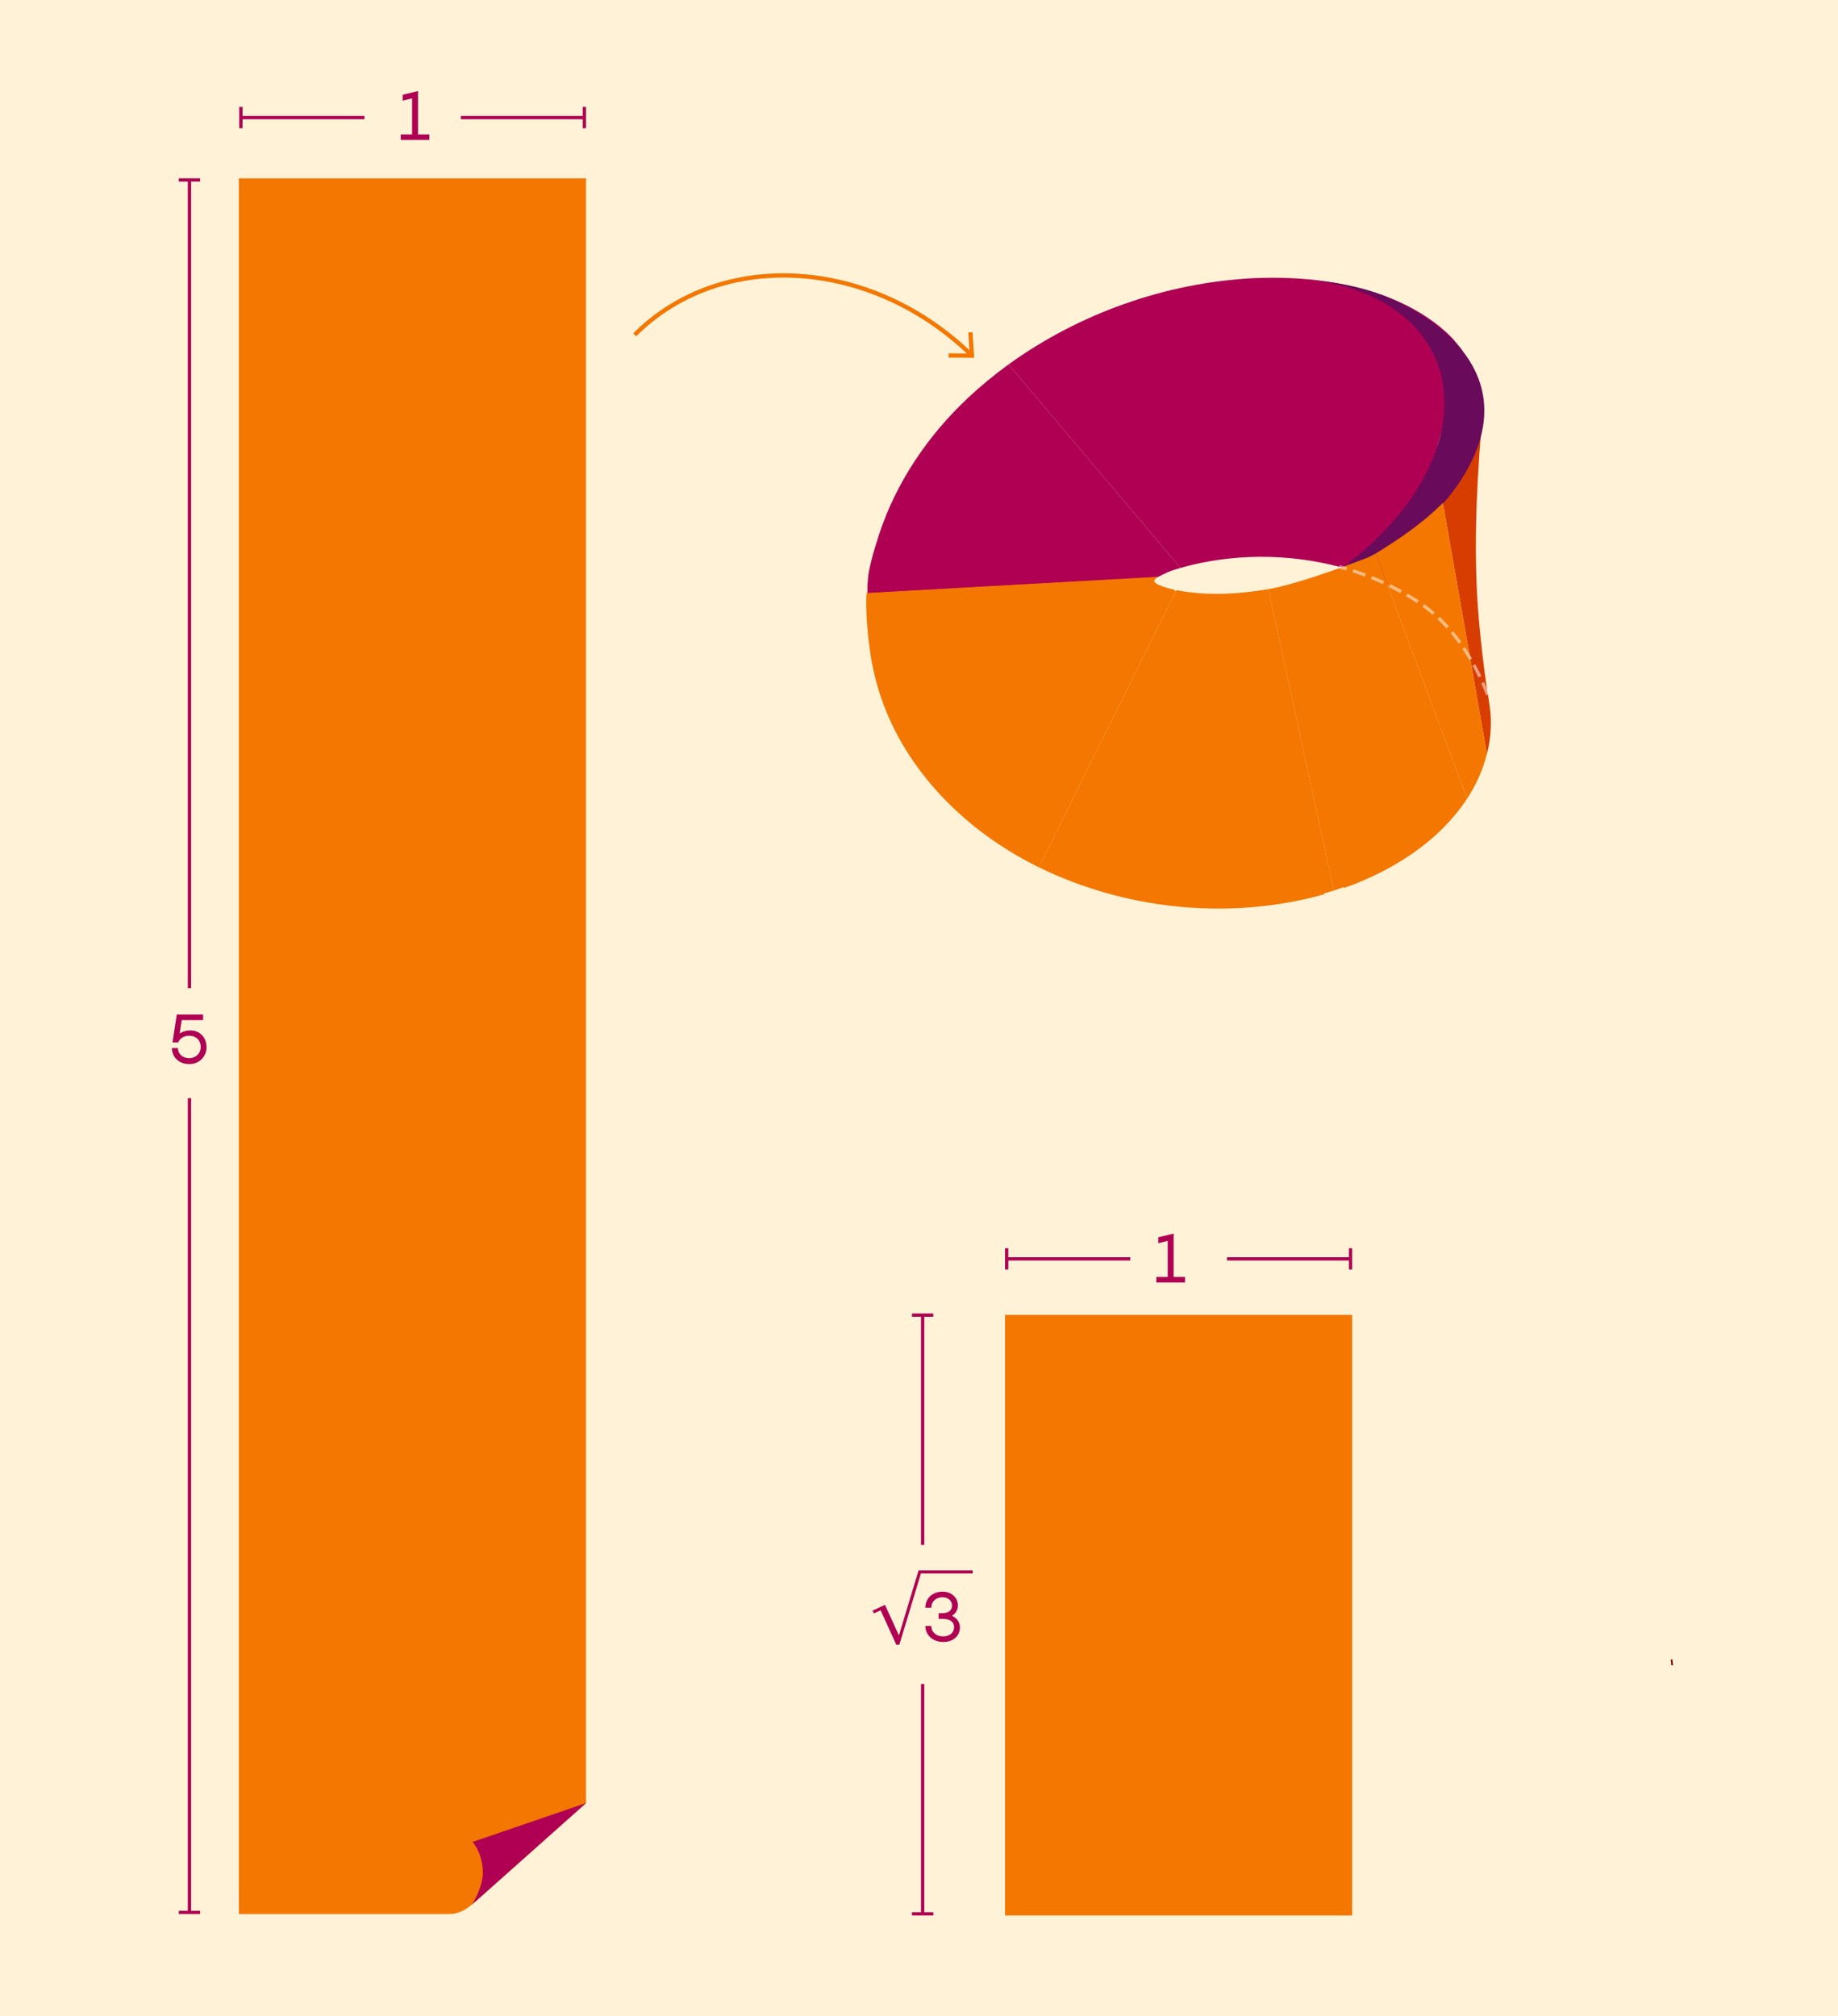 <?xml version="1.0" encoding="utf-8"?>
<!-- Generator: Adobe Illustrator 28.1.0, SVG Export Plug-In . SVG Version: 6.00 Build 0)  -->
<svg version="1.1" xmlns="http://www.w3.org/2000/svg" xmlns:xlink="http://www.w3.org/1999/xlink" x="0px" y="0px" width="560px"
	 height="614.245px" viewBox="0 0 560 614.245" style="enable-background:new 0 0 560 614.245;" xml:space="preserve">
<style type="text/css">
	.st0{fill:#FFF2D7;}
	.st1{fill:#F37700;}
	.st2{opacity:0.03;}
	.st3{opacity:0.08;}
	.st4{fill:#FFFFFF;}
	.st5{fill:none;stroke:#000000;stroke-linecap:round;stroke-linejoin:round;stroke-miterlimit:10;stroke-dasharray:0,4;}
	.st6{fill:none;stroke:#AF0053;stroke-width:9;stroke-miterlimit:10;}
	.st7{fill:#FFFFFF;stroke:#FFF2D7;stroke-width:16;stroke-miterlimit:10;}
	.st8{fill:none;stroke:#000000;stroke-width:2;stroke-miterlimit:10;}
	.st9{fill:#AF0053;}
	.st10{fill:none;stroke:#000000;stroke-width:0.25;stroke-miterlimit:10;}
	.st11{fill:#8A0304;stroke:#8A0304;stroke-width:0.5;}
	.st12{fill:none;stroke:#AF0053;stroke-miterlimit:10;}
	.st13{fill:#363636;}
	.st14{fill:none;stroke:#FFFFFF;stroke-linecap:round;stroke-linejoin:round;stroke-miterlimit:10;stroke-dasharray:0,4;}
	.st15{fill:none;stroke:#F3BE35;stroke-width:2;stroke-linecap:round;stroke-miterlimit:10;stroke-dasharray:0,4.389;}
	.st16{fill:none;stroke:#F3BE35;stroke-linecap:round;stroke-miterlimit:10;stroke-dasharray:0,4.389;}
	.st17{fill:none;stroke:#AF0053;stroke-width:1.097;stroke-miterlimit:10;}
	.st18{fill:none;stroke:#CCCCCC;stroke-width:2;stroke-linecap:round;stroke-miterlimit:10;stroke-dasharray:0,4.389;}
	.st19{fill:none;stroke:#FFFFFF;stroke-miterlimit:10;stroke-dasharray:4.389,2.195;}
	.st20{fill:#ED1C24;}
	
		.st21{fill:none;stroke:#CCCCCC;stroke-width:1.097;stroke-linejoin:round;stroke-miterlimit:10;stroke-dasharray:4.389,2.195;}
	.st22{fill:none;stroke:#000000;stroke-width:1.3;stroke-miterlimit:10;}
	.st23{fill:none;stroke:#690B5A;stroke-width:2;stroke-linecap:round;stroke-miterlimit:10;stroke-dasharray:0,4.389;}
	.st24{fill:none;stroke:#BFBFBF;stroke-width:1.3;stroke-linejoin:round;}
	.st25{fill:#BFBFBF;}
	.st26{fill:none;stroke:#FFFFFF;stroke-linecap:round;stroke-miterlimit:10;}
	.st27{fill:none;}
	.st28{fill:#F3BE35;}
	.st29{fill:#D73D00;}
	.st30{fill:#690B5A;}
	.st31{fill:none;stroke:#231F20;stroke-linecap:round;stroke-linejoin:round;}
	.st32{opacity:0.5;fill:none;stroke:#FFFFFF;stroke-linejoin:round;stroke-miterlimit:10;stroke-dasharray:4,2;}
	.st33{fill:none;stroke:#F37700;stroke-width:1.3;stroke-miterlimit:10;}
	.st34{fill:none;stroke:#ED1C24;stroke-linejoin:round;stroke-miterlimit:10;}
	.st35{fill:none;stroke:#CCCCCC;stroke-linejoin:round;stroke-miterlimit:10;stroke-dasharray:4,2;}
	.st36{fill:none;stroke:#FFFFFF;stroke-linejoin:round;stroke-miterlimit:10;stroke-dasharray:4,2;}
	.st37{fill:none;stroke:#000000;stroke-width:1.3;stroke-linejoin:round;}
	.st38{fill:#747578;stroke:#747578;stroke-width:0.5;}
	.st39{fill:none;stroke:#000000;stroke-miterlimit:10;}
	.st40{clip-path:url(#SVGID_00000083047538137024441840000016481105227440730771_);fill:#F37700;}
	.st41{clip-path:url(#SVGID_00000083047538137024441840000016481105227440730771_);}
	.st42{clip-path:url(#SVGID_00000083047538137024441840000016481105227440730771_);fill:none;}
	.st43{clip-path:url(#SVGID_00000154421175617240240770000010322687505666176141_);}
	.st44{clip-path:url(#SVGID_00000154421175617240240770000010322687505666176141_);fill:#F37700;}
	.st45{clip-path:url(#SVGID_00000154421175617240240770000010322687505666176141_);fill:none;}
	.st46{fill:none;stroke:#F37700;stroke-width:1.769;stroke-miterlimit:10;}
	.st47{fill:none;stroke:#000000;stroke-width:1.3;stroke-linecap:round;stroke-linejoin:round;stroke-dasharray:0,4;}
	.st48{fill:none;stroke:#000000;stroke-width:0.75;stroke-miterlimit:10;}
	.st49{opacity:0.5;fill:none;stroke:#F3BE35;stroke-miterlimit:10;stroke-dasharray:4.389,2.195;}
	.st50{fill:none;stroke:#363636;stroke-miterlimit:10;}
	.st51{opacity:0.75;fill:none;stroke:#F3BE35;stroke-miterlimit:10;stroke-dasharray:4.389,2.195;}
	.st52{fill:none;stroke:#AF0053;stroke-width:0.5;stroke-miterlimit:10;}
	.st53{display:none;}
	.st54{display:inline;}
	.st55{fill:#F7D426;}
	.st56{fill:#FF8600;}
	.st57{fill:none;stroke:#FF8600;stroke-miterlimit:10;}
	.st58{fill:#FF00FF;}
	.st59{display:inline;fill:none;stroke:#FF00FF;stroke-miterlimit:10;}
	.st60{display:inline;fill:none;stroke:#FF00FF;stroke-width:0.25;stroke-miterlimit:10;}
	.st61{display:inline;fill:#FF00FF;}
	.st62{fill:none;stroke:#F7D426;stroke-miterlimit:10;}
	.st63{display:inline;fill:none;stroke:#F7D426;stroke-miterlimit:10;}
	.st64{fill:none;stroke:#FF00FF;stroke-miterlimit:10;}
</style>
<g id="Back">
	<rect x="-3.291" y="-3.956" class="st0" width="565.608" height="623.1"/>
</g>
<g id="Layer_5">
</g>
<g id="Graphic">
	<line class="st11" x1="509.496" y1="507.37" x2="509.283" y2="505.581"/>
	<g>
		<g>
			<line class="st12" x1="73.396" y1="35.83" x2="111.044" y2="35.83"/>
			<g>
				<rect x="72.896" y="32.58" class="st9" width="1" height="6.5"/>
			</g>
		</g>
	</g>
	<g>
		<g>
			<line class="st12" x1="140.403" y1="35.83" x2="178.051" y2="35.83"/>
			<g>
				<rect x="177.551" y="32.58" class="st9" width="1" height="6.5"/>
			</g>
		</g>
	</g>
	<g>
		<path class="st9" d="M130.825,40.941v1.7h-8.734v-1.7h3.465V29.96l-2.877,0.714v-1.806l4.682-1.134
			v13.207H130.825z"/>
	</g>
	<path class="st1" d="M136.714,583.144c-1.296,0-63.927,0-63.927,0V54.324H178.551v495.02
		c-32.183,28.631-32.127,28.642-34.767,30.91C140.586,583.002,138.009,583.144,136.714,583.144z"/>
	<path class="st9" d="M178.551,549.344l-34.682,11.874l0.122-0.045c1.928,2.373,3.13,5.728,3.13,9.448
		c0,3.224-1.842,7.358-3.337,9.632C146.424,577.986,146.368,577.975,178.551,549.344z"/>
	<g>
		<g>
			<g>
				<line class="st12" x1="57.719" y1="301.056" x2="57.719" y2="54.824"/>
				<g>
					<rect x="54.469" y="54.324" class="st9" width="6.5" height="1"/>
				</g>
			</g>
		</g>
		<g>
			<g>
				<line class="st12" x1="57.719" y1="582.644" x2="57.719" y2="334.572"/>
				<g>
					<rect x="54.469" y="582.144" class="st9" width="6.5" height="1"/>
				</g>
			</g>
		</g>
	</g>
	<g>
		<path class="st9" d="M62.933,319.078c0,2.793-2.205,5.123-5.27,5.123c-3.297,0-5.271-2.289-5.271-4.893
			h1.806c0.021,1.723,1.386,3.087,3.443,3.087c1.89,0,3.506-1.386,3.506-3.401
			c0-2.226-1.574-3.443-3.506-3.443c-1.26,0-2.813,0.588-3.317,2.037h-1.764l1.302-8.504h8.021
			v1.701h-6.509l-0.63,4.072c0.944-0.608,2.079-0.924,3.275-0.924
			C60.708,313.934,62.933,315.887,62.933,319.078z"/>
	</g>
	<g>
		<g>
			<g>
				<line class="st12" x1="306.713" y1="383.539" x2="344.362" y2="383.539"/>
				<g>
					<rect x="306.213" y="380.289" class="st9" width="1" height="6.5"/>
				</g>
			</g>
		</g>
		<g>
			<g>
				<line class="st12" x1="373.83" y1="383.539" x2="411.478" y2="383.539"/>
				<g>
					<rect x="410.978" y="380.289" class="st9" width="1" height="6.5"/>
				</g>
			</g>
		</g>
		<g>
			<g>
				<line class="st12" x1="281.109" y1="470.699" x2="281.109" y2="400.672"/>
				<g>
					<rect x="277.859" y="400.172" class="st9" width="6.5" height="1"/>
				</g>
			</g>
		</g>
		<g>
			<g>
				<line class="st12" x1="281.109" y1="583.081" x2="281.109" y2="513.054"/>
				<g>
					<rect x="277.859" y="582.581" class="st9" width="6.5" height="1"/>
				</g>
			</g>
		</g>
		<g>
			<path class="st9" d="M361.043,389.034v1.7h-8.734v-1.7h3.464v-10.981l-2.876,0.714v-1.806l4.683-1.134
				v13.207H361.043z"/>
		</g>
		<line class="st11" x1="365.727" y1="496.153" x2="365.551" y2="494.67"/>
		<rect x="306.214" y="400.609" class="st1" width="105.764" height="182.972"/>
	</g>
	<g>
		<g>
			<path class="st9" d="M292.474,495.849c0,2.352-1.848,4.409-5.061,4.409c-3.296,0-5.479-2.204-5.479-4.892
				h1.806c0,1.973,1.617,3.191,3.59,3.191c2.121,0,3.359-1.239,3.359-2.814
				c0-1.889-1.7-2.54-3.548-2.54h-1.155v-1.722h1.155c1.868,0,2.919-0.902,2.919-2.31
				c0-1.47-1.135-2.54-2.939-2.54c-1.975,0-3.381,1.322-3.381,3.191h-1.806
				c0-2.688,1.974-4.893,5.271-4.893c2.792,0,4.64,1.91,4.64,4.157
				c0,1.47-0.735,2.54-1.806,3.191C291.404,492.909,292.474,494.064,292.474,495.849z"/>
		</g>
		<polygon class="st9" points="279.873,478.433 273.88,498.265 269.89,489.499 269.889,489.499 
			269.637,488.951 265.852,490.692 266.25,491.557 268.305,490.612 273.08,501.104 274.013,501.105 
			280.58,479.385 296.366,479.385 296.366,478.433 		"/>
	</g>
	<g>
		<path class="st9" d="M444.856,105.874c-0.411-0.522-1.219-1.537-1.665-2.008l-0.401-0.514
			c-4.641-4.922-10.587-8.73-16.736-11.486l-0.069,0.289l0,0l0.069-0.289
			c-13.831-6.113-29.379-7.774-44.373-7.105l0.001,0.082h-0l-0.001-0.082
			c-26.59,1.41-52.825,10.706-74.419,26.277l52.42,61.979c15.668-4.432,32.59-4.455,48.33-0.346
			l0.064-0.262l0,0l-0.064,0.262c6.309,1.674,12.557,4.105,18.269,7.273l19.43-72.95
			L444.856,105.874z"/>
		<path class="st29" d="M453.031,229.717c0.865-3.427,1.291-6.955,1.189-10.483
			c-0.042-2.983-0.835-7.241-1.299-10.221c-0.912-6.203-1.9-14.702-2.397-20.946
			c-1.565-18.129-0.772-38.539,0.749-56.689c-0.336,1.586-0.96,3.709-1.523,5.23v0.173l-0.69,1.562
			l-0.113,0.41c-2.299,5.305-5.451,10.266-9.34,14.471"/>
		<path class="st30" d="M408.729,173.112c13.495-9.857,24.984-22.99,29.613-38.46
			c7.814-27.901-11.877-45.887-37.186-49.053c0,0,10.216,0.484,20.647,4.533s43.641,21.246,24.716,53.878
			c-7.687,13.255-21.763,24.171-37.769,29.139"/>
		<path class="st9" d="M307.262,111.038c-4.134,2.999-8.55,6.631-12.276,10.124l0,0
			c-12.175,11.42-21.891,25.674-27.131,41.6c-1.234,3.762-2.623,8.36-3.278,12.266
			c-0-0-0.286,3.145-0.286,3.145l-0.019,2.621c9.029-0.435,80.039-4.74,87.003-4.403
			l1.684-0.686c0,0,2.411-1.28,4.175-1.896c0.812-0.269,1.727-0.554,2.549-0.793L307.262,111.038z"/>
		<path class="st1" d="M358.303,180.018l-0.515-0.099l0.11-0.222c-0.874-0.189-7.371-1.688-6.044-3.087
			l0.743-0.868l-88.588,4.947c-0.341,4.315,0.284,12.159,0.871,16.239
			c0.595,4.962,1.821,10.418,3.408,15.157c7.693,23.056,26.267,41.26,47.753,51.912l0.002-0.005
			l0.454,0.233L358.303,180.018z"/>
		<path class="st1" d="M439.609,153.224c-5.893,5.941-13.08,10.9-20.461,15.415l27.847,74.693
			c2.719-4.142,4.815-8.777,6.037-13.616"/>
		<path class="st1" d="M419.148,168.639c-0.332,0.173-1.891,0.996-2.194,1.138c0,0-19.996,7.897-30.518,9.722
			l19.953,91.809c0.082-0.03,2.947-1.001,3.027-1.034l0.065,0.28
			c14.681-5.199,28.819-14.029,37.512-27.223L419.148,168.639z"/>
		<path class="st1" d="M406.389,271.309l-19.953-91.809c-9.196,1.556-18.745,2.086-27.948,0.32l-0.098,0.213
			l-0.087-0.016l-41.805,84.206l2.732,1.297l-0.003,0.007c26.054,11.945,56.513,14.653,84.164,6.959
			l-0.049-0.244L406.389,271.309z"/>
		<path class="st32" d="M453.289,211.665c-9.236-23.2-21.991-28.808-27.007-31.721
			c-5.712-3.168-11.96-5.598-18.269-7.273"/>
	</g>
	<g>
		<g>
			<path class="st33" d="M193.379,102.015c26.344-26.344,71.938-23.571,102.436,5.998"/>
			<g>
				<polygon class="st1" points="289.013,108.945 289.022,107.643 295.431,107.693 295.012,101.296 
					296.311,101.213 296.819,109.003 				"/>
			</g>
		</g>
	</g>
</g>
<g id="Text">
</g>
<g id="Annotations" class="st53">
	<g class="st54">
		<g>
			<path class="st58" d="M66.981,151.06c0,6.057-4.854,11.328-11.789,11.328
				c-7.352,0-11.79-5.132-11.79-10.772h4.809c0.139,3.282,2.82,5.964,6.889,5.964
				c3.837,0,7.027-2.728,7.027-6.75c0-4.347-3.098-6.797-6.981-6.797c-2.589,0-5.641,1.202-6.657,3.977
				h-4.763l2.913-18.91h18.031v4.577H50.707l-1.202,7.722c1.942-1.11,4.208-1.665,6.658-1.665
				C62.081,139.732,66.981,144.079,66.981,151.06z"/>
			<path class="st58" d="M95.141,151.106c0,6.057-4.947,11.281-11.744,11.281
				c-6.889,0-11.836-5.225-11.836-11.281c0-2.22,0.694-4.393,1.942-6.195l10.264-15.812h5.595
				L82.103,139.918c0.416-0.047,0.878-0.047,1.294-0.047C90.194,139.871,95.141,145.096,95.141,151.106z
				 M90.287,151.106c0-3.514-2.867-6.704-6.89-6.704c-4.114,0-7.027,3.19-7.027,6.704
				c0,3.56,2.913,6.704,7.027,6.704C87.419,157.811,90.287,154.666,90.287,151.106z"/>
			<path class="st58" d="M124.686,140.426v10.172c0,7.443-5.871,11.79-12.298,11.79
				c-6.381,0-12.299-4.347-12.299-11.79v-10.172c0-7.443,5.918-11.789,12.299-11.789
				C118.815,128.637,124.686,132.982,124.686,140.426z M119.878,150.598v-10.172
				c0-4.346-3.422-7.212-7.49-7.212s-7.49,2.866-7.49,7.212v10.172c0,4.346,3.422,7.213,7.49,7.213
				S119.878,154.943,119.878,150.598z"/>
			<path class="st58" d="M144.847,138.53h4.531l0.277,4.809c1.387-2.959,4.716-5.271,8.923-5.271
				c6.704,0,11.743,5.455,11.743,12.159s-5.039,12.16-11.743,12.16c-4.207,0-7.536-2.312-8.923-5.317
				v15.488h-4.809V138.53z M157.792,157.811c4.393,0,7.675-3.422,7.675-7.583s-3.282-7.582-7.675-7.582
				c-4.392,0-7.582,3.421-7.582,7.582S153.401,157.811,157.792,157.811z"/>
			<path class="st58" d="M181.282,150.228l-9.386-11.697h5.965l6.427,8.415l6.426-8.415h5.918
				l-9.385,11.697l9.385,11.697h-5.918l-6.426-8.414l-6.427,8.414h-5.965L181.282,150.228z"/>
			<path class="st58" d="M255.121,138.53l-8.461,23.395h-5.039l-5.918-16.32l-5.872,16.32h-5.04
				l-8.461-23.395h5.133l5.825,17.431l5.872-17.431h5.132l5.825,17.431l5.872-17.431H255.121z"/>
			<path class="st58" d="M259.24,132.335c0-1.433,1.155-2.589,2.589-2.589s2.589,1.156,2.589,2.589
				c0,1.434-1.155,2.589-2.589,2.589S259.24,133.769,259.24,132.335z M264.233,161.925h-4.809V138.53
				h4.809V161.925z"/>
			<path class="st58" d="M281.617,138.068c4.208,0,7.536,2.312,8.877,5.271v-16.09h4.854v34.676h-4.577
				l-0.277-4.854c-1.341,3.005-4.669,5.317-8.877,5.317c-6.704,0-11.743-5.456-11.743-12.16
				S274.913,138.068,281.617,138.068z M282.403,157.811c4.346,0,7.582-3.422,7.582-7.583
				s-3.236-7.582-7.582-7.582c-4.438,0-7.721,3.421-7.721,7.582S277.964,157.811,282.403,157.811z"/>
			<path class="st58" d="M324.526,151.707h-18.586c0.139,3.606,2.82,6.381,7.305,6.381
				c3.375,0,5.502-1.85,6.473-3.652l4.207,0.462c-0.785,3.236-4.438,7.49-10.726,7.49
				c-7.12,0-12.067-5.317-12.067-12.299c0-6.519,4.67-12.021,11.697-12.021
				c7.213,0,11.697,5.779,11.697,12.437V151.707z M305.94,148.332h13.731
				c-0.186-3.144-2.774-5.964-6.843-5.964C308.899,142.368,306.125,145.05,305.94,148.332z"/>
			<path class="st58" d="M350.696,147.177v4.577h-17.801v-4.577H350.696z"/>
			<path class="st58" d="M392.91,129.099v32.826h-4.855v-24.088l-11.003,17.708h-2.081l-11.004-17.708v24.088
				h-4.854v-32.826h4.854l12.021,19.233l12.066-19.233H392.91z"/>
			<path class="st58" d="M398.785,145.512c0-9.293,7.259-16.875,16.645-16.875c9.339,0,16.644,7.582,16.644,16.875
				s-7.305,16.876-16.644,16.876C406.043,162.388,398.785,154.805,398.785,145.512z M427.218,145.512
				c0-6.704-5.039-12.298-11.789-12.298c-6.797,0-11.836,5.594-11.836,12.298
				s5.039,12.299,11.836,12.299C422.179,157.811,427.218,152.216,427.218,145.512z"/>
			<path class="st58" d="M460.14,152.632c0,5.964-4.484,9.293-11.559,9.293h-10.541v-32.826h9.848
				c6.843,0,10.402,3.606,10.402,8.692c0,2.82-1.341,5.132-3.468,6.611
				C457.875,146.021,460.14,148.887,460.14,152.632z M442.848,142.414h5.04
				c3.56,0,5.548-1.341,5.548-4.392c0-2.82-1.988-4.347-5.548-4.347h-5.04V142.414z M455.286,152.355
				c0-3.144-2.266-5.363-6.473-5.363h-5.965v10.356h5.733
				C453.02,157.348,455.286,155.545,455.286,152.355z"/>
			<path class="st58" d="M465.089,129.099h4.809v32.826h-4.809V129.099z"/>
			<path class="st58" d="M494.402,157.348v4.577h-18.216v-32.826h4.809v28.249H494.402z"/>
			<path class="st58" d="M504.16,133.676v9.108h10.264v4.577H504.16v9.986h13.176v4.577h-18.031v-32.826
				h18.031v4.577H504.16z"/>
		</g>
	</g>
	<rect x="-0.439" y="295.704" class="st60" width="24" height="1148.262"/>
	<rect x="535.561" y="295.704" class="st60" width="24" height="1148.262"/>
	<rect x="-0.497" y="296.565" class="st60" width="560.024" height="30"/>
	<rect x="68.827" y="507.355" class="st61" width="38" height="38"/>
	<rect x="68.827" y="545.892" class="st61" width="38" height="38"/>
	<g class="st54">
		<g>
			<line class="st64" x1="617.966" y1="545.038" x2="540.309" y2="545.038"/>
			<g>
				<polygon class="st58" points="543.623,540.948 544.305,541.681 540.693,545.037 544.305,548.395 
					543.623,549.127 539.225,545.037 				"/>
			</g>
		</g>
	</g>
	<g class="st54">
		<g>
			<path class="st58" d="M143.256,216.865h-3.248v11.607h-1.977v-11.607h-3.248v-1.881h8.473V216.865z"/>
			<path class="st58" d="M143.429,223.666c0-2.755,2.165-4.996,5.147-4.996c2.945,0,5.092,2.241,5.092,4.996
				s-2.146,4.996-5.092,4.996C145.594,228.662,143.429,226.421,143.429,223.666z M151.693,223.666
				c0-1.71-1.33-3.115-3.116-3.115c-1.823,0-3.172,1.405-3.172,3.115s1.349,3.115,3.172,3.115
				C150.363,226.781,151.693,225.376,151.693,223.666z"/>
			<path class="st58" d="M155.779,218.859h1.861l0.114,1.977c0.57-1.216,1.938-2.166,3.667-2.166
				c2.754,0,4.825,2.241,4.825,4.996s-2.071,4.996-4.825,4.996c-1.729,0-3.097-0.949-3.667-2.185v6.364
				h-1.976V218.859z M161.098,226.781c1.805,0,3.153-1.405,3.153-3.115s-1.349-3.115-3.153-3.115
				s-3.115,1.405-3.115,3.115S159.293,226.781,161.098,226.781z"/>
			<path class="st58" d="M179.547,218.67c1.729,0,3.096,0.95,3.647,2.166l0.113-1.977h1.881v9.613h-1.881
				l-0.113-1.995c-0.552,1.235-1.919,2.185-3.647,2.185c-2.755,0-4.825-2.241-4.825-4.996
				S176.792,218.67,179.547,218.67z M179.87,226.781c1.786,0,3.116-1.405,3.116-3.115
				s-1.33-3.115-3.116-3.115c-1.823,0-3.172,1.405-3.172,3.115S178.046,226.781,179.87,226.781z"/>
			<path class="st58" d="M196.95,222.83v5.643h-1.976v-4.769c0-2.317-0.931-3.153-2.317-3.153
				c-1.881,0-2.831,1.481-2.926,2.906v5.016h-1.976v-9.613h1.861l0.096,1.539
				c0.911-0.969,2.146-1.729,3.704-1.729C195.677,218.67,196.95,220.151,196.95,222.83z"/>
			<path class="st58" d="M203.715,218.67c1.729,0,3.096,0.95,3.647,2.166v-6.611h1.994v14.248h-1.881
				l-0.113-1.995c-0.552,1.235-1.919,2.185-3.647,2.185c-2.755,0-4.825-2.241-4.825-4.996
				S200.96,218.67,203.715,218.67z M204.038,226.781c1.786,0,3.116-1.405,3.116-3.115
				s-1.33-3.115-3.116-3.115c-1.823,0-3.172,1.405-3.172,3.115S202.214,226.781,204.038,226.781z"/>
			<path class="st58" d="M223.266,228.662c-1.729,0-3.116-0.949-3.667-2.185l-0.095,1.995h-1.881v-14.248
				h1.976v6.611c0.551-1.216,1.938-2.166,3.667-2.166c2.754,0,4.806,2.241,4.806,4.996
				S226.02,228.662,223.266,228.662z M222.943,220.551c-1.805,0-3.135,1.405-3.135,3.115
				s1.33,3.115,3.135,3.115s3.153-1.405,3.153-3.115S224.748,220.551,222.943,220.551z"/>
			<path class="st58" d="M229.708,223.666c0-2.755,2.166-4.996,5.148-4.996
				c2.944,0,5.091,2.241,5.091,4.996s-2.146,4.996-5.091,4.996
				C231.874,228.662,229.708,226.421,229.708,223.666z M237.971,223.666c0-1.71-1.33-3.115-3.115-3.115
				c-1.824,0-3.173,1.405-3.173,3.115s1.349,3.115,3.173,3.115
				C236.641,226.781,237.971,225.376,237.971,223.666z"/>
			<path class="st58" d="M246.959,220.74h-2.052v7.732h-1.994v-7.732h-1.425v-1.881h1.425v-2.85h1.994
				v2.85h2.052V220.74z"/>
			<path class="st58" d="M253.818,220.74h-2.052v7.732h-1.995v-7.732h-1.425v-1.881h1.425v-2.85h1.995
				v2.85h2.052V220.74z"/>
			<path class="st58" d="M255.073,223.666c0-2.755,2.166-4.996,5.148-4.996
				c2.944,0,5.091,2.241,5.091,4.996s-2.146,4.996-5.091,4.996
				C257.239,228.662,255.073,226.421,255.073,223.666z M263.336,223.666c0-1.71-1.33-3.115-3.115-3.115
				c-1.824,0-3.173,1.405-3.173,3.115s1.349,3.115,3.173,3.115
				C262.006,226.781,263.336,225.376,263.336,223.666z"/>
			<path class="st58" d="M282.317,222.45v6.022h-1.976v-5.357c0-1.539-0.685-2.564-1.919-2.564
				c-1.52,0-2.47,1.558-2.564,3.571v4.351h-1.976v-5.357c0-1.539-0.665-2.564-1.919-2.564
				c-1.52,0-2.47,1.558-2.564,3.571v4.351h-1.976v-9.613h1.861l0.095,1.501
				c0.836-0.969,1.938-1.69,3.324-1.69c1.444,0,2.413,0.779,2.869,2.014
				c0.874-1.121,2.052-2.014,3.591-2.014C281.214,218.67,282.317,220.228,282.317,222.45z"/>
			<path class="st58" d="M305.686,222.45v6.022h-1.976v-5.357c0-1.539-0.685-2.564-1.919-2.564
				c-1.52,0-2.47,1.558-2.564,3.571v4.351h-1.976v-5.357c0-1.539-0.665-2.564-1.919-2.564
				c-1.52,0-2.47,1.558-2.564,3.571v4.351h-1.976v-9.613h1.861l0.095,1.501
				c0.836-0.969,1.938-1.69,3.324-1.69c1.444,0,2.413,0.779,2.869,2.014
				c0.874-1.121,2.052-2.014,3.591-2.014C304.584,218.67,305.686,220.228,305.686,222.45z"/>
			<path class="st58" d="M312.528,218.67c1.729,0,3.096,0.95,3.647,2.166l0.113-1.977h1.881v9.613h-1.881
				l-0.113-1.995c-0.552,1.235-1.919,2.185-3.647,2.185c-2.755,0-4.825-2.241-4.825-4.996
				S309.773,218.67,312.528,218.67z M312.85,226.781c1.786,0,3.116-1.405,3.116-3.115
				s-1.33-3.115-3.116-3.115c-1.823,0-3.172,1.405-3.172,3.115S311.027,226.781,312.85,226.781z"/>
			<path class="st58" d="M326.036,219.088l-0.304,1.729c-0.189-0.114-0.569-0.266-0.987-0.266
				c-1.368,0-2.033,1.463-2.033,3.381v4.541h-1.976v-9.613h1.861l0.096,1.121
				c0.607-0.778,1.329-1.311,2.165-1.311C325.428,218.67,325.827,218.897,326.036,219.088z"/>
			<path class="st58" d="M335.63,220.627l-0.988-0.134c0.305,0.514,0.494,1.121,0.494,1.786
				c0,2.09-1.747,3.609-4.027,3.609c-0.494,0-0.969-0.076-1.387-0.209
				c-0.266,0.133-0.398,0.304-0.398,0.532c0,0.475,0.664,0.589,1.729,0.589
				c2.963,0,4.56,1.292,4.56,3.115c0,2.014-2.033,3.115-4.256,3.115s-4.255-1.102-4.255-3.115
				c0-1.025,0.531-1.672,1.196-2.09c-0.513-0.322-0.854-0.76-0.854-1.272
				c0-0.684,0.551-1.178,1.12-1.443c-0.893-0.646-1.462-1.653-1.462-2.831
				c0-2.108,1.747-3.609,4.008-3.609c0.722,0,1.387,0.152,1.957,0.418l2.564-0.229V220.627z
				 M333.255,222.279c0-1.14-0.969-1.957-2.146-1.957c-1.159,0-2.128,0.817-2.128,1.957
				c0,1.121,0.969,1.938,2.128,1.938C332.287,224.217,333.255,223.4,333.255,222.279z M330.482,228.453
				c-0.114,0-0.247,0-0.38-0.019c-0.513,0.247-1.121,0.798-1.121,1.443c0,0.95,0.95,1.501,2.375,1.501
				s2.375-0.475,2.375-1.425C333.731,228.853,332.458,228.453,330.482,228.453z"/>
			<path class="st58" d="M337.608,216.314c0-0.589,0.475-1.064,1.063-1.064s1.064,0.476,1.064,1.064
				s-0.476,1.063-1.064,1.063S337.608,216.903,337.608,216.314z M339.66,228.473h-1.976v-9.613h1.976
				V228.473z"/>
			<path class="st58" d="M351.571,222.83v5.643h-1.976v-4.769c0-2.317-0.931-3.153-2.317-3.153
				c-1.881,0-2.831,1.481-2.926,2.906v5.016h-1.976v-9.613h1.861l0.096,1.539
				c0.911-0.969,2.146-1.729,3.704-1.729C350.298,218.67,351.571,220.151,351.571,222.83z"/>
			<path class="st58" d="M355.582,225.68c0.19,0.779,0.988,1.311,2.223,1.311
				c0.969,0,1.748-0.38,1.748-1.063c0-0.912-0.874-1.121-2.85-1.805
				c-1.52-0.494-2.793-1.234-2.793-2.793c0-1.652,1.672-2.659,3.4-2.659
				c2.223,0,3.591,1.254,3.686,2.83h-1.994c-0.076-0.798-0.874-1.178-1.615-1.178
				c-0.703,0-1.481,0.343-1.481,1.007c0,0.76,0.816,0.932,2.792,1.672
				c1.957,0.685,2.85,1.634,2.85,2.964c0,1.71-1.652,2.697-3.78,2.697
				c-2.317,0-3.97-1.007-4.16-2.982H355.582z"/>
			<path class="st58" d="M364.587,220.475c0-0.589,0.476-1.063,1.064-1.063s1.063,0.475,1.063,1.063
				c0,0.607-0.475,1.063-1.063,1.063S364.587,221.082,364.587,220.475z M364.587,227.599
				c0-0.589,0.476-1.063,1.064-1.063s1.063,0.475,1.063,1.063s-0.475,1.063-1.063,1.063
				S364.587,228.188,364.587,227.599z"/>
			<path class="st58" d="M384.498,224.635c0,2.128-1.729,4.027-4.654,4.027c-3.021,0-5.034-1.994-5.034-4.426
				h1.976c0,1.634,1.387,2.545,2.944,2.545c1.767,0,2.773-0.969,2.773-2.279
				c0-1.52-1.349-2.07-2.944-2.07h-1.007v-1.862h1.007c1.615,0,2.375-0.816,2.375-1.861
				c0-1.178-0.894-2.033-2.394-2.033c-1.559,0-2.755,1.007-2.755,2.546h-1.976
				c0-2.432,1.823-4.427,4.844-4.427c2.546,0,4.274,1.768,4.274,3.8c0,1.272-0.627,2.223-1.538,2.831
				C383.585,222.032,384.498,223.059,384.498,224.635z"/>
			<path class="st58" d="M396.278,219.639v4.18c0,3.059-2.412,4.844-5.053,4.844
				c-2.622,0-5.054-1.785-5.054-4.844v-4.18c0-3.059,2.432-4.845,5.054-4.845
				C393.866,214.794,396.278,216.58,396.278,219.639z M394.302,223.818v-4.18
				c0-1.786-1.405-2.964-3.077-2.964s-3.078,1.178-3.078,2.964v4.18
				c0,1.785,1.406,2.963,3.078,2.963S394.302,225.604,394.302,223.818z"/>
			<path class="st58" d="M404.563,218.859h1.861l0.114,1.977c0.57-1.216,1.938-2.166,3.666-2.166
				c2.755,0,4.825,2.241,4.825,4.996s-2.07,4.996-4.825,4.996c-1.729,0-3.096-0.949-3.666-2.185v6.364
				h-1.976V218.859z M409.882,226.781c1.805,0,3.153-1.405,3.153-3.115s-1.349-3.115-3.153-3.115
				s-3.116,1.405-3.116,3.115S408.078,226.781,409.882,226.781z"/>
			<path class="st58" d="M422.043,220.74h-2.052v7.732h-1.995v-7.732h-1.425v-1.881h1.425v-2.85h1.995
				v2.85h2.052V220.74z"/>
			<path class="st58" d="M423.088,227.599c0-0.589,0.475-1.063,1.063-1.063s1.063,0.475,1.063,1.063
				s-0.475,1.063-1.063,1.063S423.088,228.188,423.088,227.599z"/>
		</g>
		<g>
			<g>
				<line class="st64" x1="280" y1="237.749" x2="280" y2="323.753"/>
				<g>
					<polygon class="st58" points="275.91,320.439 276.643,319.757 279.999,323.369 283.356,319.757 
						284.089,320.439 279.999,324.837 					"/>
				</g>
			</g>
		</g>
	</g>
</g>
<g id="Layer_1">
</g>
</svg>
